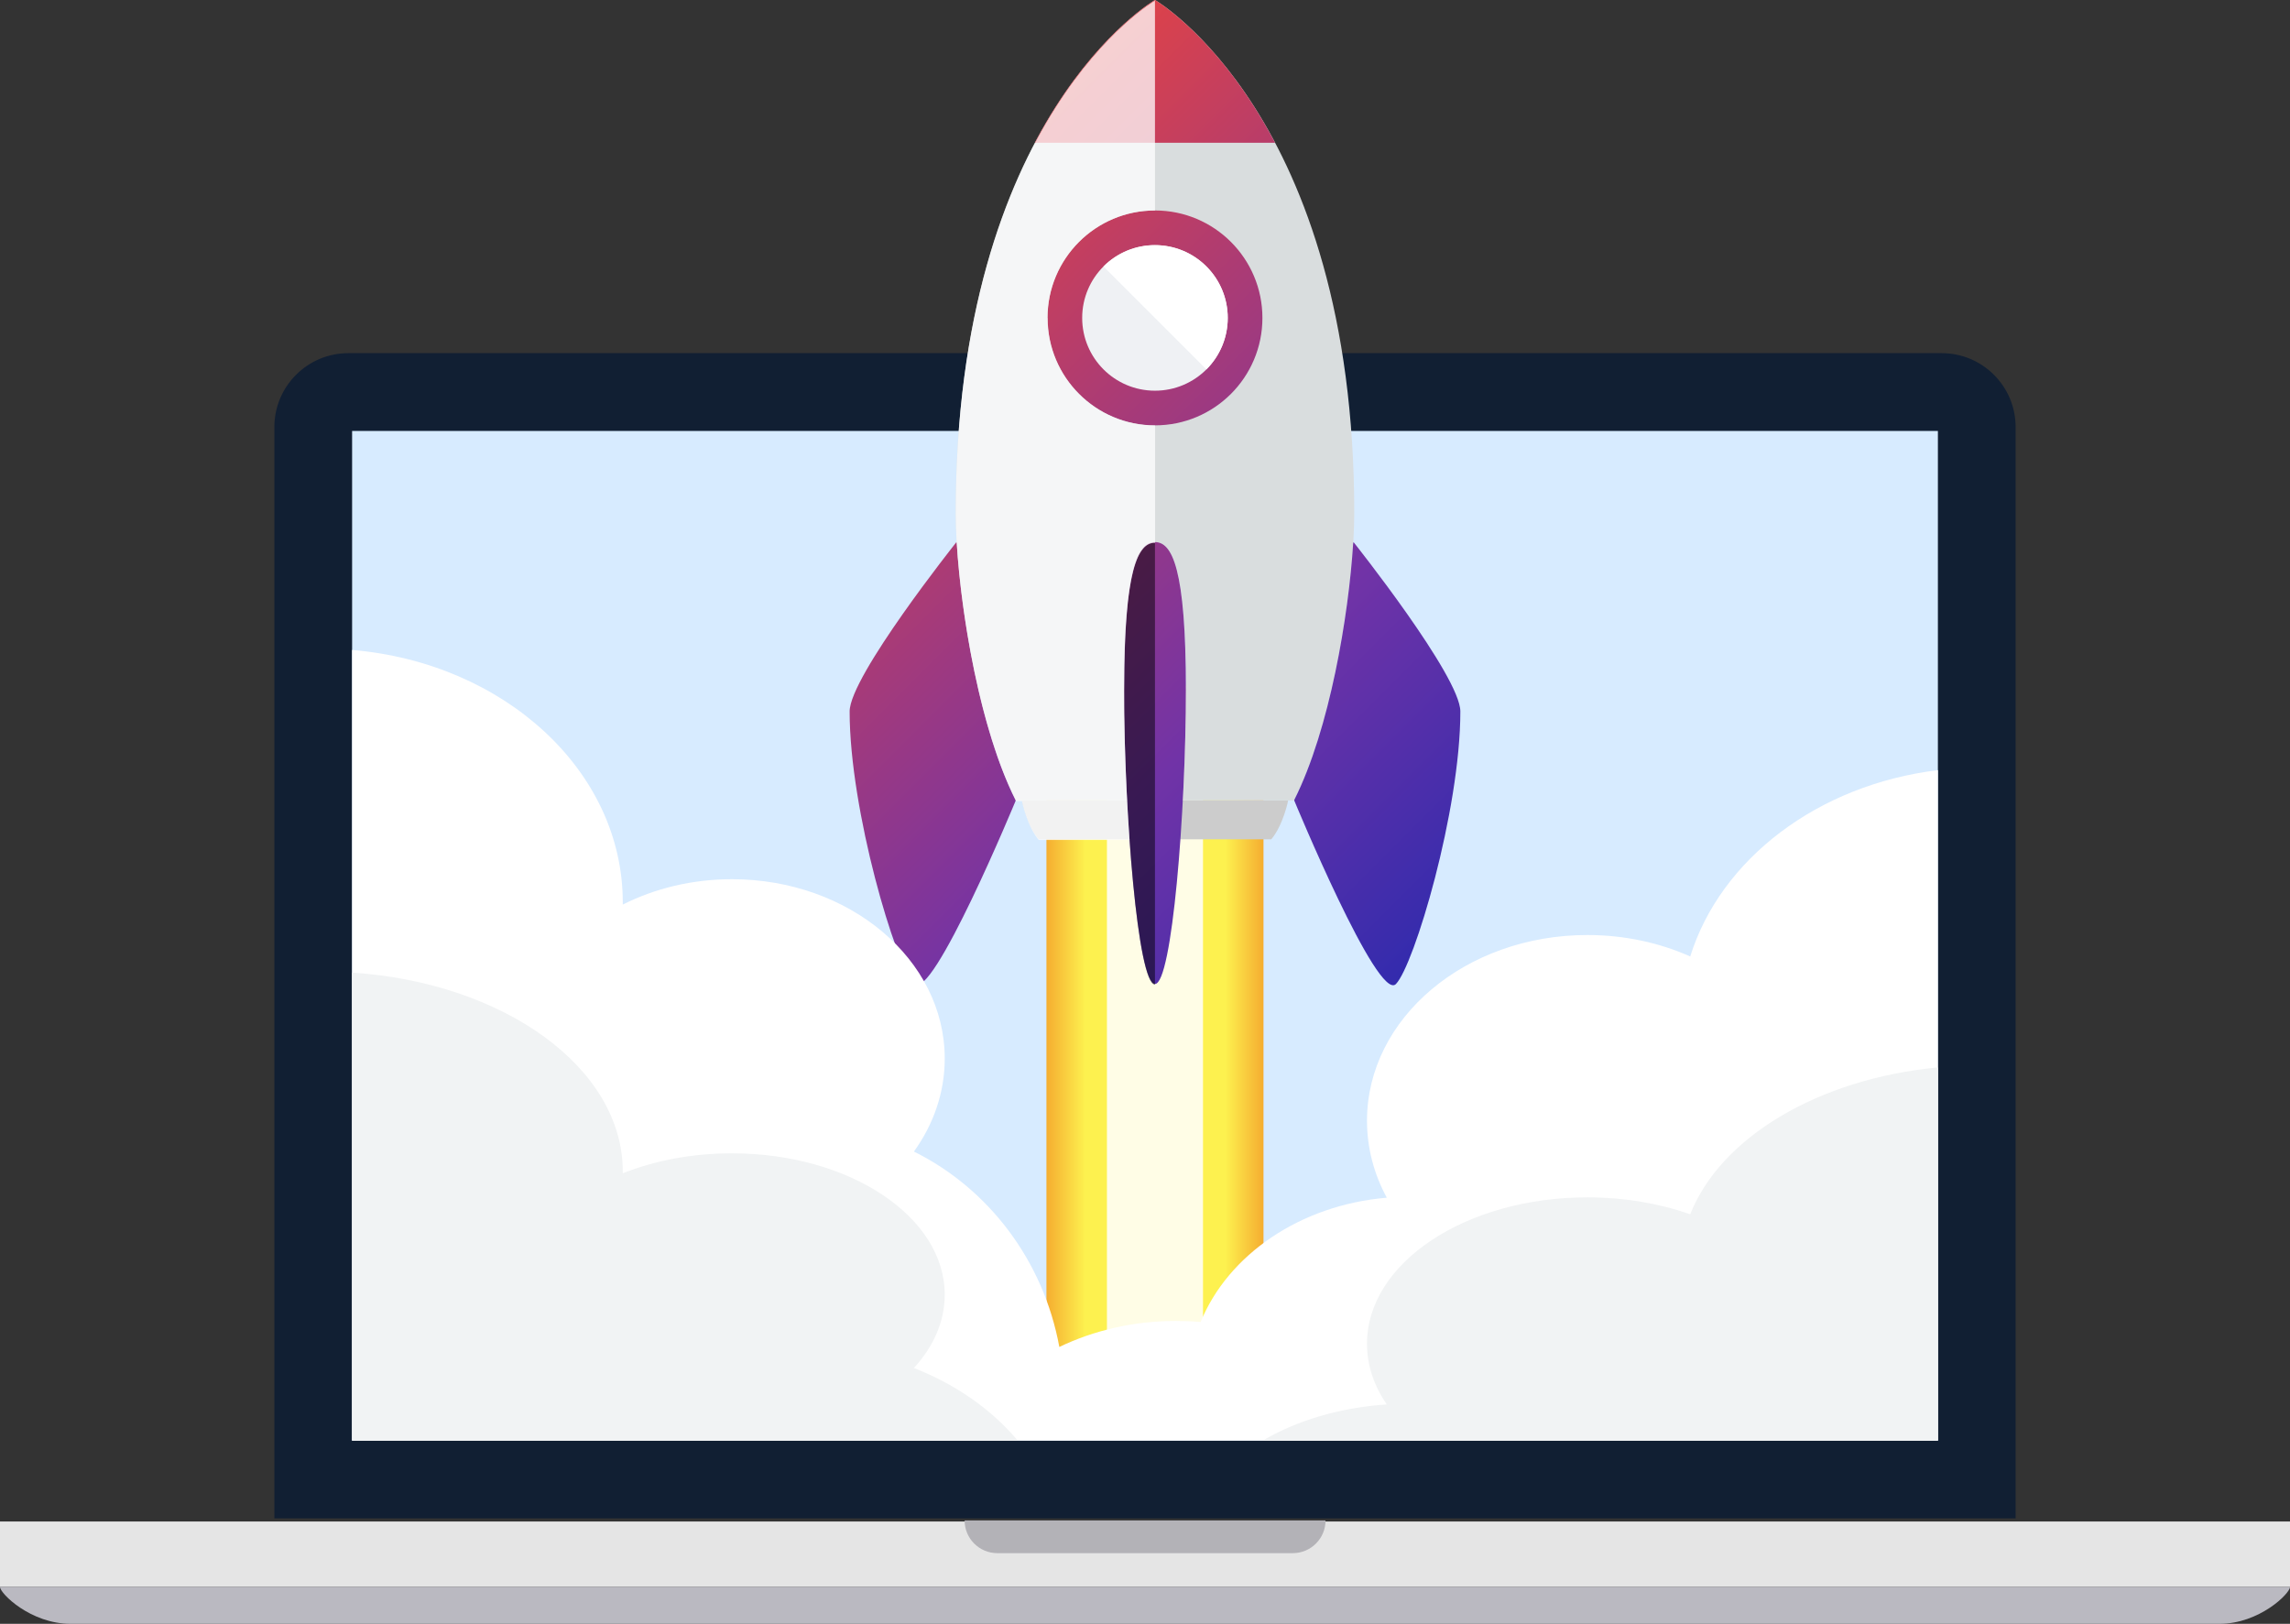 <?xml version="1.0" encoding="UTF-8"?> <svg xmlns="http://www.w3.org/2000/svg" width="471" height="334" viewBox="0 0 471 334" fill="none"><rect x="0" y="0" width="471" height="334" fill="#333333" stroke="none"/><path d="M471.01 312.95H0V326.41H471.01V312.95Z" fill="#E5E5E5"></path><path d="M235.5 326.4H0C0 327.74 6.29 334 14.55 334H456.46C464.71 334 471.01 327.74 471.01 326.4H235.5Z" fill="#BAB9C1"></path><path d="M205.12 319.46H265.9C269.62 319.46 272.63 316.45 272.63 312.73H198.4C198.4 316.45 201.41 319.46 205.13 319.46H205.12Z" fill="#B3B2B7"></path><path d="M414.57 312.3V87.85C414.57 79.45 407.76 72.64 399.36 72.64H71.64C63.24 72.64 56.43 79.45 56.43 87.85V312.3H414.57Z" fill="#111F33"></path><path d="M398.58 88.64H72.42V296.31H398.58V88.64Z" fill="#D7EBFF"></path><path d="M259.87 140.95H215.23V285.14H259.87V140.95Z" fill="url(#paint0_linear_382_5183)"></path><g style="mix-blend-mode:soft-light"><path d="M247.43 140.95H227.67V285.14H247.43V140.95Z" fill="#FFFDE6"></path></g><path d="M264.93 164.64H210.18C210.18 164.64 211.22 169.79 213.65 172.64H261.47C263.89 169.79 264.98 164.64 264.94 164.64H264.93Z" fill="#CCCCCC"></path><path d="M237.55 0C237.55 0 196.57 23.72 196.57 105.5C196.57 118.9 200.44 147.67 208.88 164.47C208.91 164.53 208.94 164.58 208.97 164.64H231.83C231.42 156.93 231.2 149.02 231.2 141.92C231.2 116.82 234.05 111.5 237.56 111.5C241.07 111.5 243.92 116.82 243.92 141.92C243.92 149.02 243.69 156.93 243.29 164.64H266.14C266.17 164.58 266.2 164.53 266.23 164.47C274.67 147.67 278.54 118.9 278.54 105.5C278.54 23.72 237.56 0 237.56 0H237.55Z" fill="#D9DDDE"></path><path d="M262.25 29.36H212.85C224.29 7.68 237.55 0 237.55 0C237.55 0 250.82 7.68 262.25 29.36ZM237.55 111.5C234.04 111.5 231.19 116.82 231.19 141.92C231.19 167.02 234.04 202.39 237.55 202.39C241.06 202.39 243.91 167.02 243.91 141.92C243.91 116.82 241.06 111.5 237.55 111.5ZM237.55 43.29C225.34 43.29 215.45 53.18 215.45 65.39C215.45 77.6 225.34 87.49 237.55 87.49C249.76 87.49 259.65 77.6 259.65 65.39C259.65 53.18 249.75 43.29 237.55 43.29ZM208.87 164.47C201.59 149.97 197.71 126.58 196.79 111.82L196.72 111.5C196.67 111.56 174.75 139.13 174.75 146.33C174.75 166.76 184.26 198.56 188 202.4C191.74 206.24 208.92 164.64 208.92 164.64L208.88 164.48C208.88 164.48 208.88 164.48 208.88 164.47H208.87ZM278.38 111.5L278.31 111.82C277.38 126.58 273.51 149.97 266.23 164.47C266.23 164.47 266.23 164.47 266.23 164.48L266.19 164.64C266.19 164.64 283.37 206.23 287.11 202.4C290.85 198.56 300.36 166.76 300.36 146.33C300.36 139.12 278.39 111.5 278.39 111.5H278.38Z" fill="url(#paint1_linear_382_5183)"></path><path d="M237.55 80.36C245.82 80.36 252.52 73.66 252.52 65.39C252.52 57.12 245.82 50.42 237.55 50.42C229.28 50.42 222.58 57.12 222.58 65.39C222.58 73.66 229.28 80.36 237.55 80.36Z" fill="#EFF1F4"></path><path d="M248.13 54.81C242.28 48.96 232.81 48.96 226.96 54.81L248.13 75.98C253.98 70.13 253.98 60.66 248.13 54.81Z" fill="white"></path><g style="mix-blend-mode:soft-light" opacity="0.5"><path d="M237.55 111.63C234.04 111.63 231.19 116.95 231.19 142.05C231.19 167.15 234.04 202.52 237.55 202.52V111.62V111.63Z" fill="black"></path></g><g style="mix-blend-mode:soft-light" opacity="0.75"><path d="M215.45 65.39C215.45 53.19 225.34 43.29 237.55 43.29V0.13C237.42 0.2 196.57 23.98 196.57 105.63C196.57 119.03 200.44 147.8 208.88 164.6C208.91 164.66 208.94 164.71 208.97 164.77H210.18C210.18 164.77 211.23 169.93 213.65 172.77H232.32C232.14 170.16 231.97 167.48 231.83 164.77C231.78 163.82 231.73 162.87 231.69 161.92C231.69 161.81 231.69 161.7 231.68 161.58C231.64 160.78 231.61 159.97 231.57 159.17C231.56 158.9 231.55 158.63 231.54 158.36C231.51 157.71 231.49 157.07 231.47 156.43C231.46 156.11 231.45 155.79 231.44 155.47C231.42 154.87 231.4 154.27 231.38 153.67C231.38 153.34 231.36 153.01 231.35 152.68C231.33 152.1 231.32 151.52 231.31 150.94C231.31 150.6 231.29 150.26 231.29 149.92C231.28 149.35 231.27 148.79 231.26 148.23C231.26 147.9 231.25 147.57 231.24 147.24C231.24 146.65 231.23 146.06 231.22 145.48C231.22 145.19 231.22 144.9 231.22 144.61C231.22 143.75 231.22 142.9 231.22 142.06C231.22 140.13 231.24 138.33 231.27 136.62C231.29 135.63 231.31 134.67 231.34 133.76C231.35 133.38 231.37 133.01 231.38 132.64C231.39 132.32 231.4 132 231.42 131.69C231.42 131.65 231.42 131.61 231.42 131.57C231.48 130.15 231.56 128.84 231.65 127.61C231.73 126.46 231.83 125.39 231.93 124.39C231.95 124.23 231.96 124.05 231.98 123.89C232.01 123.66 232.03 123.44 232.06 123.21C232.08 123.01 232.11 122.8 232.13 122.61C232.15 122.42 232.18 122.24 232.21 122.06C232.24 121.84 232.27 121.62 232.3 121.41C232.33 121.24 232.35 121.08 232.38 120.92C232.41 120.71 232.45 120.5 232.48 120.3C232.51 120.1 232.55 119.92 232.58 119.73C232.61 119.58 232.64 119.41 232.67 119.26C232.72 119.02 232.76 118.8 232.81 118.58C232.83 118.49 232.85 118.4 232.87 118.31C232.92 118.11 232.96 117.92 233.01 117.73C233.03 117.63 233.06 117.53 233.08 117.43C233.12 117.26 233.17 117.11 233.21 116.95C233.24 116.84 233.27 116.73 233.3 116.63C233.35 116.48 233.39 116.34 233.44 116.19C233.47 116.09 233.5 115.99 233.53 115.9C233.58 115.75 233.63 115.61 233.69 115.47C233.72 115.39 233.75 115.31 233.77 115.24C233.83 115.1 233.88 114.96 233.94 114.83C233.97 114.77 233.99 114.7 234.02 114.64C234.08 114.52 234.13 114.4 234.19 114.29C234.22 114.23 234.25 114.16 234.28 114.11C234.34 114 234.39 113.91 234.45 113.81C234.48 113.75 234.52 113.69 234.55 113.63C234.62 113.52 234.69 113.42 234.76 113.32C234.78 113.29 234.8 113.25 234.83 113.22C234.9 113.12 234.97 113.04 235.04 112.95C235.06 112.92 235.09 112.88 235.11 112.85C235.18 112.76 235.26 112.68 235.34 112.61C235.36 112.59 235.38 112.56 235.4 112.54C235.48 112.47 235.55 112.4 235.63 112.34C235.65 112.32 235.67 112.3 235.7 112.28C235.78 112.22 235.86 112.17 235.93 112.12C235.95 112.11 235.97 112.09 236 112.07C236.08 112.02 236.16 111.98 236.24 111.94C236.26 111.93 236.28 111.91 236.31 111.9C236.41 111.85 236.51 111.81 236.61 111.78C236.61 111.78 236.61 111.78 236.62 111.78C236.71 111.75 236.8 111.73 236.89 111.71C236.91 111.71 236.92 111.71 236.94 111.7C237.02 111.68 237.11 111.67 237.19 111.66C237.22 111.66 237.24 111.66 237.26 111.65C237.36 111.65 237.46 111.64 237.55 111.64C237.56 111.64 237.57 111.64 237.58 111.64V87.51C225.38 87.51 215.48 77.61 215.48 65.41L215.45 65.39Z" fill="white"></path></g><path fill-rule="evenodd" clip-rule="evenodd" d="M398.58 158.41C373.87 161.41 353.88 176.72 347.64 196.73C341.32 193.91 334.12 192.32 326.48 192.32C301.45 192.32 281.16 209.42 281.16 230.52C281.16 236.17 282.62 241.53 285.23 246.35C267.38 247.86 252.59 258.09 246.94 271.92C245.27 271.77 243.58 271.7 241.86 271.7C233.14 271.7 224.95 273.65 217.88 277.05C214.62 259.26 203.28 244.44 187.97 236.86C191.99 231.28 194.31 224.73 194.31 217.73C194.31 197.35 174.71 180.84 150.54 180.84C142.33 180.84 134.65 182.75 128.09 186.06C128.09 185.98 128.09 185.9 128.09 185.82C128.09 185.74 128.09 185.66 128.09 185.58C128.09 158.54 103.68 136.31 72.42 133.69V296.32H398.58V158.43V158.41Z" fill="white"></path><path fill-rule="evenodd" clip-rule="evenodd" d="M398.58 219.55C373.87 221.92 353.88 233.98 347.64 249.76C341.32 247.54 334.12 246.28 326.48 246.28C301.45 246.28 281.16 259.76 281.16 276.39C281.16 280.84 282.62 285.07 285.23 288.87C275.48 289.52 266.65 292.22 259.71 296.31H398.58V219.55ZM209.33 296.31C203.96 289.92 196.6 284.75 187.97 281.38C191.99 276.98 194.31 271.82 194.31 266.3C194.31 250.24 174.71 237.22 150.54 237.22C142.33 237.22 134.65 238.72 128.09 241.33C128.09 241.27 128.09 241.2 128.09 241.14C128.09 241.08 128.09 241.01 128.09 240.95C128.09 219.64 103.68 202.11 72.42 200.05V296.32H209.32L209.33 296.31Z" fill="#F1F3F4"></path><defs><linearGradient id="paint0_linear_382_5183" x1="215.23" y1="213.04" x2="259.87" y2="213.04" gradientUnits="userSpaceOnUse"><stop stop-color="#F5AD30"></stop><stop offset="0.18" stop-color="#FDF14F"></stop><stop offset="0.824" stop-color="#FDF14F"></stop><stop offset="1" stop-color="#F5AD30"></stop></linearGradient><linearGradient id="paint1_linear_382_5183" x1="174.18" y1="61.85" x2="300.92" y2="188.58" gradientUnits="userSpaceOnUse"><stop stop-color="#DC424A"></stop><stop offset="0.64" stop-color="#7133A7"></stop><stop offset="1" stop-color="#332BAD"></stop></linearGradient></defs></svg> 